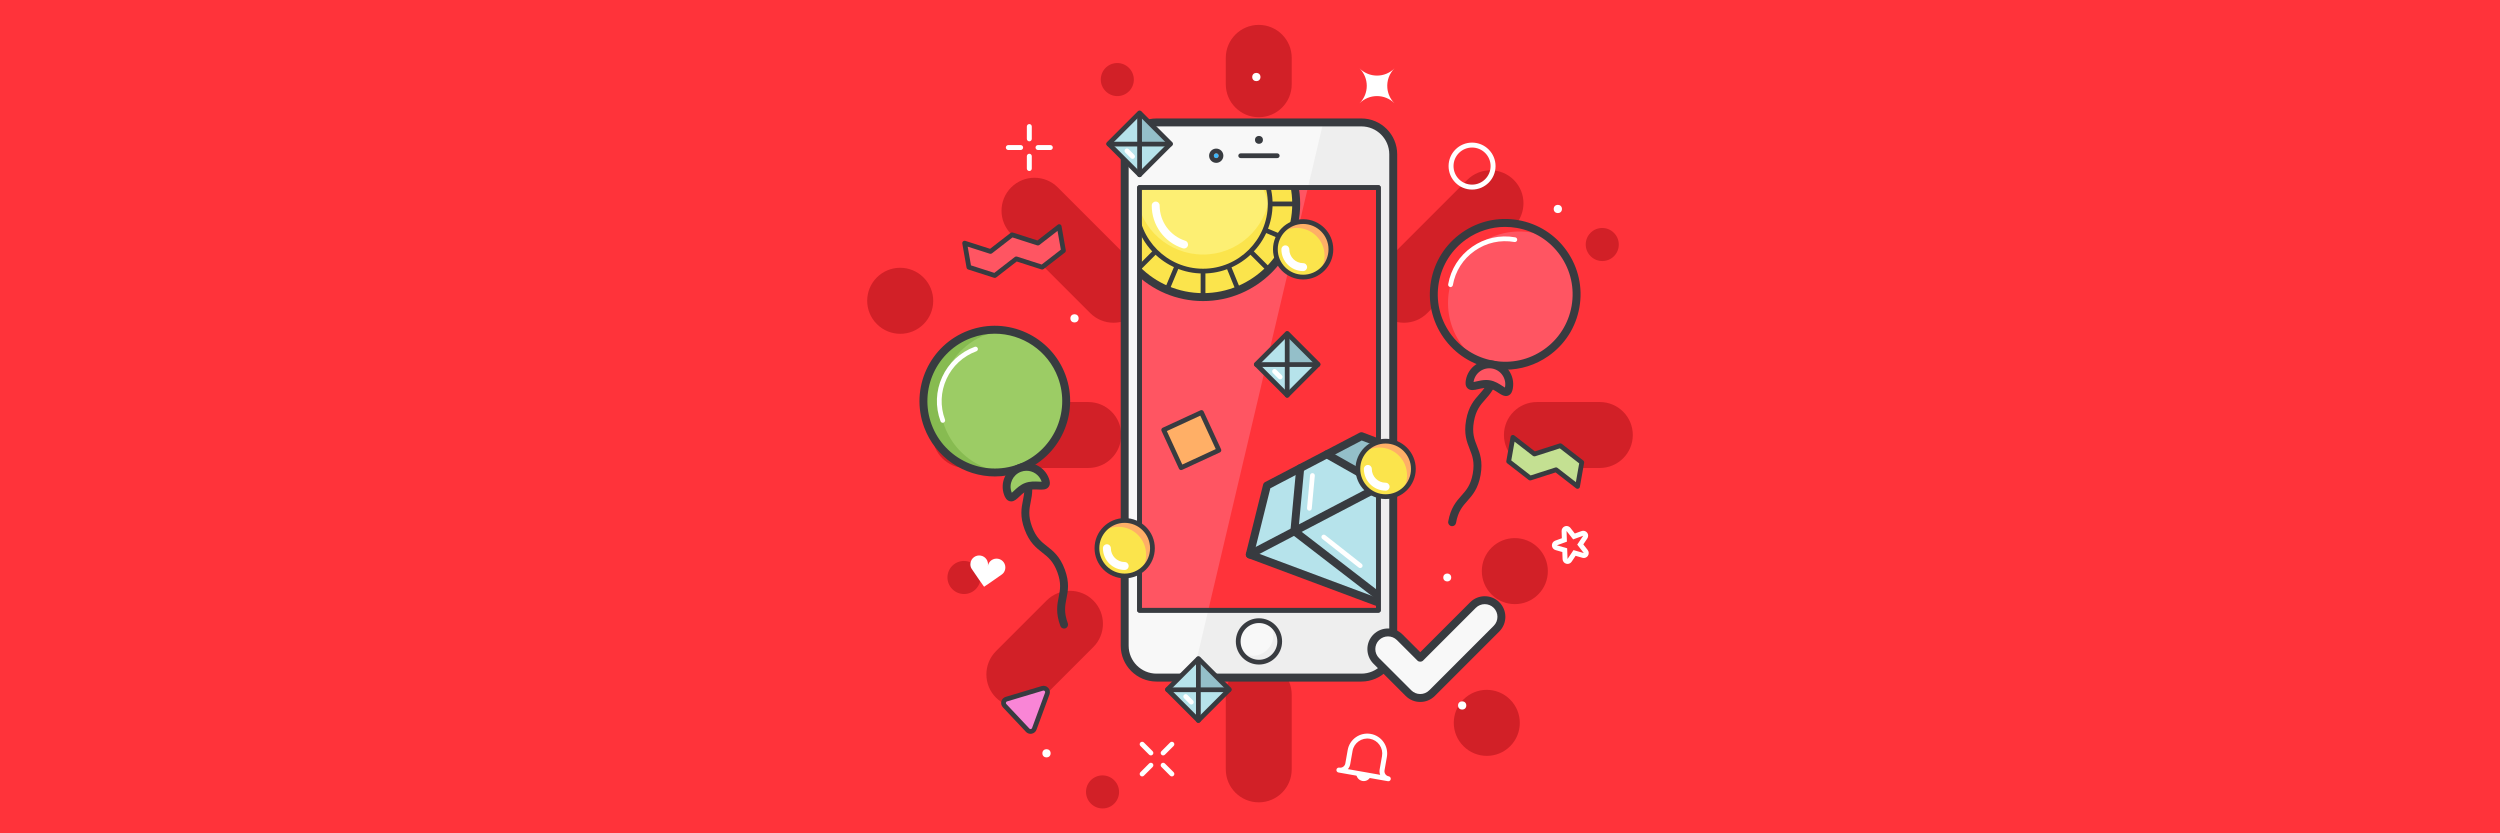 <?xml version="1.0" encoding="utf-8"?>
<!-- Generator: Adobe Illustrator 25.0.0, SVG Export Plug-In . SVG Version: 6.00 Build 0)  -->
<svg version="1.1" id="Layer_1" xmlns="http://www.w3.org/2000/svg" xmlns:xlink="http://www.w3.org/1999/xlink" x="0px" y="0px"
	 width="2400px" height="800px" viewBox="0 0 2400 800" style="enable-background:new 0 0 2400 800;" xml:space="preserve">
<style type="text/css">
	.st0{fill:#FF333A;}
	.st1{fill:#D22027;}
	.st2{fill:#FFFFFF;}
	.st3{fill:#F8F8F8;}
	.st4{fill:#EEEEEE;}
	.st5{fill:#FF5562;}
	.st6{fill:#3DB6F9;}
	.st7{fill:#383B40;}
	.st8{clip-path:url(#SVGID_2_);}
	.st9{fill:#FBE44C;}
	.st10{fill:#FDEF73;}
	.st11{fill:#B6E3EB;}
	.st12{fill:#94BFC9;}
	.st13{fill:#FFAF66;}
	.st14{fill:#9CCC65;}
	.st15{fill:#87BB51;}
	.st16{fill:#C4E092;}
	.st17{fill:#F985D6;}
</style>
<g id="Layer_3">
	<g>
		<rect class="st0" width="2400" height="800"/>
	</g>
</g>
<g>
	<g>
		<g>
			<g>
				<g>
					<path class="st1" d="M1347.826,309.828c-8.1,0-16.2-3.09-22.38-9.27c-12.36-12.36-12.36-32.4,0-44.76l83.057-83.058
						c12.36-12.36,32.4-12.36,44.76,0c12.36,12.36,12.36,32.399,0,44.76l-83.057,83.058
						C1364.027,306.738,1355.927,309.828,1347.826,309.828z"/>
				</g>
			</g>
			<g>
				<g>
					<path class="st1" d="M978.582,679.072c-8.1,0-16.2-3.09-22.38-9.27c-12.36-12.36-12.36-32.4,0-44.76l48.598-48.598
						c12.36-12.36,32.4-12.36,44.76,0c12.36,12.36,12.36,32.4,0,44.76l-48.598,48.598
						C994.782,675.982,986.683,679.072,978.582,679.072z"/>
				</g>
			</g>
			<g>
				<g>
					<path class="st1" d="M1068.982,309.828c-8.101,0-16.198-3.089-22.38-9.271l-75.878-75.879c-12.36-12.361-12.36-32.4,0-44.76
						c12.362-12.36,32.4-12.36,44.76,0l75.878,75.88c12.36,12.361,12.36,32.4,0,44.76
						C1085.182,306.738,1077.082,309.828,1068.982,309.828z"/>
				</g>
			</g>
			<g>
				<g>
					<path class="st1" d="M1535.847,449.25h-60.408c-17.479,0-31.65-14.171-31.65-31.65c0-17.48,14.171-31.65,31.65-31.65h60.408
						c17.479,0,31.65,14.17,31.65,31.65C1567.496,435.079,1553.326,449.25,1535.847,449.25z"/>
				</g>
			</g>
			<g>
				<g>
					<path class="st1" d="M1044.724,449.25H926.99c-17.479,0-31.65-14.171-31.65-31.65c0-17.48,14.171-31.65,31.65-31.65h117.734
						c17.479,0,31.65,14.17,31.65,31.65C1076.373,435.079,1062.202,449.25,1044.724,449.25z"/>
				</g>
			</g>
			<g>
				<g>
					<path class="st1" d="M1208.405,112.542c-17.479,0-31.65-14.17-31.65-31.65V55.535c0-17.48,14.171-31.65,31.65-31.65
						c17.479,0,31.65,14.17,31.65,31.65v25.357C1240.055,98.372,1225.884,112.542,1208.405,112.542z"/>
				</g>
			</g>
			<g>
				<g>
					<path class="st1" d="M1208.405,770.251c-17.479,0-31.65-14.171-31.65-31.65v-71.705c0-17.479,14.171-31.65,31.65-31.65
						c17.479,0,31.65,14.171,31.65,31.65v71.705C1240.055,756.081,1225.884,770.251,1208.405,770.251z"/>
				</g>
			</g>
			<g>
				<g>
					<path class="st1" d="M1208.835,306.101c-8.1,0-16.2-3.09-22.38-9.27l-0.09-0.09c-12.36-12.36-12.36-32.4,0-44.76
						c12.36-12.36,32.4-12.36,44.76,0l0.09,0.09c12.36,12.36,12.36,32.4,0,44.76C1225.034,303.01,1216.934,306.101,1208.835,306.101
						z"/>
				</g>
			</g>
			<g>
				<g>
					<path class="st1" d="M1454.282,579.959c-8.1,0-16.2-3.09-22.38-9.27l-0.09-0.09c-12.36-12.36-12.36-32.4,0-44.76
						s32.4-12.36,44.76,0l0.09,0.09c12.36,12.36,12.36,32.4,0,44.76C1470.482,576.869,1462.381,579.959,1454.282,579.959z"/>
				</g>
			</g>
			<g>
				<g>
					<path class="st1" d="M864.244,320.458c-8.1,0-16.2-3.09-22.38-9.27l-0.09-0.09c-12.36-12.36-12.36-32.4,0-44.76
						c12.36-12.36,32.4-12.36,44.76,0l0.09,0.09c12.36,12.36,12.36,32.4,0,44.76C880.443,317.368,872.344,320.458,864.244,320.458z"
						/>
				</g>
			</g>
			<g>
				<g>
					<path class="st1" d="M1427.362,725.64c-8.1,0-16.2-3.09-22.38-9.27l-0.09-0.09c-12.36-12.36-12.36-32.4,0-44.76
						s32.4-12.36,44.76,0l0.09,0.09c12.36,12.36,12.36,32.4,0,44.76C1443.562,722.55,1435.462,725.64,1427.362,725.64z"/>
				</g>
			</g>
			<g>
				<g>
					<path class="st1" d="M1058.483,776.115c-4.049,0-8.1-1.545-11.19-4.635l-0.09-0.09c-6.18-6.18-6.18-16.2,0-22.38
						c6.181-6.18,16.2-6.18,22.38,0l0.09,0.09c6.181,6.18,6.181,16.2,0,22.38C1066.583,774.57,1062.533,776.115,1058.483,776.115z"
						/>
				</g>
			</g>
			<g>
				<g>
					<path class="st1" d="M925.47,570.261c-4.049,0-8.1-1.545-11.19-4.635l-0.09-0.09c-6.18-6.18-6.18-16.2,0-22.38
						s16.2-6.18,22.38,0l0.09,0.09c6.18,6.18,6.18,16.2,0,22.38C933.57,568.716,929.52,570.261,925.47,570.261z"/>
				</g>
			</g>
			<g>
				<g>
					<path class="st1" d="M1538.206,250.604c-4.02,0-8.042-1.523-11.127-4.574l-0.091-0.09c-6.214-6.146-6.269-16.166-0.123-22.379
						c6.146-6.213,16.165-6.27,22.379-0.124l0.092,0.09c6.214,6.146,6.269,16.166,0.123,22.379
						C1546.363,249.036,1542.286,250.604,1538.206,250.604z"/>
				</g>
			</g>
			<g>
				<g>
					<path class="st1" d="M1112.248,173.013c-4.049,0-8.1-1.545-11.19-4.635l-0.09-0.09c-6.18-6.18-6.18-16.2,0-22.38
						c6.181-6.18,16.2-6.18,22.38,0l0.09,0.09c6.18,6.18,6.18,16.2,0,22.38C1120.348,171.468,1116.298,173.013,1112.248,173.013z"/>
				</g>
			</g>
			<g>
				<g>
					<path class="st1" d="M1072.662,92.255c-4.049,0-8.1-1.545-11.19-4.635l-0.09-0.09c-6.181-6.18-6.181-16.2,0-22.38
						c6.18-6.18,16.2-6.18,22.38,0l0.09,0.09c6.181,6.18,6.181,16.2,0,22.38C1080.762,90.71,1076.711,92.255,1072.662,92.255z"/>
				</g>
			</g>
		</g>
		<g>
			<g>
				<g>
					<path class="st2" d="M1413.181,181.994c-12.434,0-22.55-10.117-22.55-22.55c0-12.434,10.117-22.55,22.55-22.55
						c12.434,0,22.552,10.117,22.552,22.55C1435.732,171.878,1425.615,181.994,1413.181,181.994z M1413.181,141.641
						c-9.817,0-17.802,7.986-17.802,17.803c0,9.817,7.985,17.803,17.802,17.803s17.803-7.986,17.803-17.803
						C1430.984,149.627,1422.997,141.641,1413.181,141.641z"/>
				</g>
			</g>
			<g>
				<g>
					<g>
						<path class="st2" d="M988.144,135.689c-1.311,0-2.374-1.063-2.374-2.374v-11.852c0-1.311,1.063-2.374,2.374-2.374
							s2.374,1.063,2.374,2.374v11.852C990.517,134.627,989.455,135.689,988.144,135.689z"/>
					</g>
				</g>
				<g>
					<g>
						<path class="st2" d="M988.144,164.191c-1.311,0-2.374-1.063-2.374-2.374v-11.852c0-1.311,1.063-2.374,2.374-2.374
							s2.374,1.063,2.374,2.374v11.852C990.517,163.129,989.455,164.191,988.144,164.191z"/>
					</g>
				</g>
				<g>
					<g>
						<path class="st2" d="M1008.321,144.015h-11.852c-1.311,0-2.374-1.063-2.374-2.374c0-1.311,1.063-2.374,2.374-2.374h11.852
							c1.311,0,2.374,1.063,2.374,2.374C1010.694,142.953,1009.632,144.015,1008.321,144.015z"/>
					</g>
				</g>
				<g>
					<g>
						<path class="st2" d="M979.819,144.015h-11.852c-1.311,0-2.374-1.063-2.374-2.374c0-1.311,1.063-2.374,2.374-2.374h11.852
							c1.311,0,2.374,1.063,2.374,2.374C982.192,142.953,981.131,144.015,979.819,144.015z"/>
					</g>
				</g>
			</g>
			<g>
				<g>
					<path class="st2" d="M1503.883,509.714l6.33,8.102l9.662-3.516l-5.749,8.524l6.33,8.102l-9.884-2.835l-5.749,8.524
						l-0.359-10.276l-9.884-2.834l9.662-3.516L1503.883,509.714 M1519.875,514.299h0.005 M1503.882,504.965
						c-0.543,0-1.091,0.093-1.623,0.286c-1.932,0.703-3.193,2.572-3.121,4.627l0.238,6.828l-6.421,2.337
						c-1.933,0.703-3.193,2.572-3.121,4.627c0.072,2.055,1.459,3.831,3.436,4.398l6.568,1.883l0.238,6.828
						c0.072,2.055,1.459,3.831,3.436,4.398c0.433,0.124,0.874,0.184,1.308,0.184c1.55,0,3.038-0.762,3.936-2.093l3.821-5.665
						l6.568,1.883c0.433,0.124,0.874,0.184,1.308,0.184c1.55,0,3.038-0.762,3.936-2.093c1.15-1.705,1.072-3.957-0.195-5.578
						l-4.207-5.385l3.749-5.558c0.557-0.778,0.886-1.731,0.886-2.762c0-2.566-2.033-4.656-4.577-4.744
						c-0.057-0.002-0.116-0.003-0.173-0.003c-0.151,0-0.303,0.007-0.455,0.022c-0.444,0.042-0.871,0.146-1.271,0.302l-6.317,2.3
						l-4.206-5.385C1506.706,505.615,1505.315,504.965,1503.882,504.965L1503.882,504.965z"/>
				</g>
			</g>
			<g>
				<g>
					<path class="st2" d="M948.357,543.218c0.836-4.598-2.214-9.004-6.813-9.838c-4.598-0.836-9.004,2.214-9.838,6.814
						c-0.379,2.081-0.022,4.16,1.036,5.812c2.835,4.426,11.971,17.281,11.971,17.281s13.072-8.821,17.282-11.968
						c1.572-1.174,2.637-2.994,3.014-5.076c0.836-4.598-2.214-9.004-6.814-9.838C953.598,535.568,949.192,538.619,948.357,543.218z"
						/>
				</g>
			</g>
			<g>
				<g>
					<path class="st2" d="M1338.715,65.617c-9.27,9.27-24.3,9.27-33.57,0c9.271,9.27,9.27,24.3,0,33.57c9.27-9.27,24.3-9.27,33.57,0
						c-4.109-4.109-6.396-9.35-6.863-14.718C1331.266,77.725,1333.554,70.778,1338.715,65.617z"/>
				</g>
			</g>
			<g>
				<g>
					<circle class="st2" cx="1004.642" cy="723.165" r="3.957"/>
				</g>
			</g>
			<g>
				<g>
					<circle class="st2" cx="1403.68" cy="677.244" r="3.957"/>
				</g>
			</g>
			<g>
				<g>
					<circle class="st2" cx="1495.522" cy="200.615" r="3.957"/>
				</g>
			</g>
			<g>
				<g>
					<circle class="st2" cx="1031.522" cy="305.615" r="3.957"/>
				</g>
			</g>
			<g>
				<g>
					<circle class="st2" cx="1206.089" cy="73.936" r="3.957"/>
				</g>
			</g>
			<g>
				<g>
					<g>
						<path class="st2" d="M1116.623,725.217c-0.608,0-1.216-0.232-1.679-0.696c-0.927-0.926-0.927-2.429,0-3.357l8.38-8.381
							c0.926-0.926,2.43-0.928,3.357,0c0.927,0.926,0.927,2.429,0,3.357l-8.38,8.381
							C1117.838,724.984,1117.231,725.217,1116.623,725.217z"/>
					</g>
				</g>
				<g>
					<g>
						<path class="st2" d="M1096.469,745.371c-0.608,0-1.216-0.233-1.679-0.696c-0.927-0.926-0.927-2.43,0-3.357l8.38-8.381
							c0.926-0.926,2.43-0.926,3.357,0s0.927,2.43,0,3.357l-8.38,8.381C1097.684,745.138,1097.076,745.371,1096.469,745.371z"/>
					</g>
				</g>
				<g>
					<g>
						<path class="st2" d="M1125.002,745.371c-0.608,0-1.216-0.233-1.679-0.696l-8.38-8.381c-0.927-0.927-0.927-2.43,0-3.357
							c0.926-0.926,2.43-0.926,3.357,0l8.38,8.381c0.927,0.927,0.927,2.43,0,3.357
							C1126.218,745.138,1125.61,745.371,1125.002,745.371z"/>
					</g>
				</g>
				<g>
					<g>
						<path class="st2" d="M1104.849,725.217c-0.608,0-1.215-0.233-1.679-0.696l-8.38-8.381c-0.927-0.926-0.927-2.43,0-3.357
							c0.926-0.926,2.43-0.926,3.357,0l8.38,8.381c0.927,0.926,0.927,2.43,0,3.357
							C1106.065,724.984,1105.457,725.217,1104.849,725.217z"/>
					</g>
				</g>
			</g>
			<g>
				<g>
					<g>
						<path class="st2" d="M1302.916,741.579c-0.611,3.464,1.702,6.767,5.165,7.378c3.464,0.611,6.767-1.702,7.378-5.166"/>
					</g>
					<g>
						<path class="st2" d="M1309.203,749.846c-0.418,0-0.839-0.037-1.26-0.111c-1.884-0.332-3.525-1.378-4.622-2.944
							c-1.095-1.566-1.517-3.466-1.185-5.349l1.558,0.275c-0.259,1.467,0.069,2.948,0.924,4.167c0.854,1.22,2.132,2.035,3.599,2.294
							c1.467,0.258,2.948-0.07,4.168-0.924c1.22-0.854,2.034-2.133,2.292-3.599l1.558,0.275c-0.332,1.883-1.378,3.524-2.943,4.621
							C1312.077,749.402,1310.658,749.846,1309.203,749.846z"/>
					</g>
				</g>
				<g>
					<g>
						<path class="st2" d="M1332.789,749.992c-0.138,0-0.276-0.012-0.415-0.037l-47.453-8.367c-0.004,0-0.007-0.001-0.01-0.002l0,0
							c-1.292-0.228-2.154-1.459-1.926-2.749c0.229-1.292,1.465-2.15,2.75-1.925l0.008,0.001c2.701,0.471,5.304-1.343,5.781-4.054
							l0,0l2.261-12.822c1.829-10.371,11.757-17.321,22.128-15.493c10.372,1.828,17.323,11.755,15.494,22.127l-2.261,12.822
							c-0.478,2.711,1.337,5.306,4.045,5.787l0.007,0.001c1.292,0.228,2.154,1.459,1.926,2.749
							C1334.921,749.182,1333.919,749.992,1332.789,749.992z M1293.971,738.364l30.991,5.464c-0.609-1.591-0.809-3.363-0.492-5.16
							l2.261-12.822c0.665-3.776-0.178-7.585-2.377-10.724c-2.199-3.141-5.49-5.237-9.265-5.903
							c-7.794-1.373-15.252,3.849-16.627,11.642l-2.261,12.822C1295.883,735.48,1295.089,737.076,1293.971,738.364z"/>
					</g>
				</g>
			</g>
		</g>
	</g>
	<g>
		<g>
			<g>
				<path class="st3" d="M1337.5,619.923c0,16.887-13.689,30.576-30.576,30.576h-196.647c-16.887,0-30.576-13.689-30.576-30.576
					V148.105c0-16.887,13.689-30.576,30.576-30.576h196.647c16.887,0,30.576,13.689,30.576,30.576V619.923z"/>
			</g>
			<g>
				<path class="st4" d="M1306.924,117.529h-36.604l-125.65,532.97h162.254c16.887,0,30.576-13.69,30.576-30.576V148.105
					C1337.5,131.219,1323.811,117.529,1306.924,117.529z"/>
			</g>
			<g>
				<rect x="1093.946" y="180.068" class="st5" width="229.309" height="405.808"/>
			</g>
			<g>
				<circle class="st3" cx="1208.601" cy="615.756" r="19.921"/>
			</g>
			<g>
				<path class="st4" d="M1219.297,598.969c1.974,3.092,3.134,6.755,3.134,10.696c0,11.002-8.919,19.921-19.921,19.921
					c-3.941,0-7.604-1.159-10.696-3.134c3.538,5.54,9.725,9.225,16.787,9.225c11.002,0,19.921-8.919,19.921-19.921
					C1228.522,608.694,1224.837,602.506,1219.297,598.969z"/>
			</g>
			<g>
				<circle class="st6" cx="1167.581" cy="149.5" r="2.284"/>
			</g>
			<g>
				<path class="st7" d="M1208.601,637.961c-12.244,0-22.205-9.961-22.205-22.205s9.961-22.205,22.205-22.205
					s22.205,9.961,22.205,22.205S1220.845,637.961,1208.601,637.961z M1208.601,598.119c-9.725,0-17.637,7.912-17.637,17.637
					s7.912,17.637,17.637,17.637c9.725,0,17.637-7.912,17.637-17.637S1218.325,598.119,1208.601,598.119z"/>
			</g>
			<g>
				<circle class="st7" cx="1208.601" cy="134.284" r="3.807"/>
			</g>
			<g>
				<path class="st7" d="M1167.581,147.216c1.261,0,2.284,1.023,2.284,2.284s-1.023,2.284-2.284,2.284
					c-1.262,0-2.284-1.023-2.284-2.284S1166.319,147.216,1167.581,147.216 M1167.581,142.648c-3.778,0-6.853,3.074-6.853,6.852
					s3.074,6.852,6.853,6.852s6.853-3.074,6.853-6.852S1171.359,142.648,1167.581,142.648L1167.581,142.648z"/>
			</g>
			<g>
				<path class="st7" d="M1226.147,151.785h-35.093c-1.262,0-2.284-1.022-2.284-2.284s1.022-2.284,2.284-2.284h35.093
					c1.262,0,2.284,1.022,2.284,2.284S1227.409,151.785,1226.147,151.785z"/>
			</g>
			<g>
				<polygon class="st0" points="1255.576,180.068 1159.906,585.876 1323.255,585.876 1323.255,180.068 				"/>
			</g>
			<g>
				<path class="st7" d="M1323.255,588.16h-229.309c-1.262,0-2.284-1.022-2.284-2.284V180.068c0-1.262,1.022-2.284,2.284-2.284
					h229.309c1.262,0,2.284,1.022,2.284,2.284v405.808C1325.539,587.138,1324.517,588.16,1323.255,588.16z M1096.23,583.592h224.741
					v-401.24H1096.23V583.592z"/>
			</g>
			<g>
				<path class="st7" d="M1306.924,654.306h-196.647c-18.958,0-34.383-15.424-34.383-34.382V148.105
					c0-18.959,15.424-34.383,34.383-34.383h196.647c18.959,0,34.383,15.424,34.383,34.383v471.818
					C1341.307,638.882,1325.883,654.306,1306.924,654.306z M1110.277,121.336c-14.76,0-26.769,12.008-26.769,26.769v471.818
					c0,14.76,12.008,26.769,26.769,26.769h196.647c14.761,0,26.77-12.009,26.77-26.769V148.105c0-14.761-12.009-26.769-26.77-26.769
					H1110.277z"/>
			</g>
		</g>
		<g>
			<defs>
				<rect id="SVGID_1_" x="1093.946" y="180.068" width="229.309" height="405.808"/>
			</defs>
			<clipPath id="SVGID_2_">
				<use xlink:href="#SVGID_1_"  style="overflow:visible;"/>
			</clipPath>
			<g class="st8">
				<g>
					<circle class="st9" cx="1154.915" cy="195.785" r="89.434"/>
				</g>
				<g>
					<path class="st7" d="M1154.916,289.027c-51.413,0-93.241-41.828-93.241-93.241c0-51.414,41.828-93.242,93.241-93.242
						c51.414,0,93.241,41.828,93.241,93.242C1248.156,247.199,1206.329,289.027,1154.916,289.027z M1154.916,110.158
						c-47.215,0-85.627,38.412-85.627,85.627c0,47.215,38.412,85.627,85.627,85.627c47.215,0,85.627-38.412,85.627-85.627
						C1240.543,148.57,1202.131,110.158,1154.916,110.158z"/>
				</g>
				<g>
					<circle class="st10" cx="1154.915" cy="195.785" r="64.479"/>
				</g>
				<g>
					<path class="st9" d="M1154.915,244.359c-32.916,0-60.052-24.67-63.973-56.526c-0.321,2.608-0.506,5.258-0.506,7.953
						c0,35.611,28.868,64.479,64.479,64.479c35.611,0,64.479-28.868,64.479-64.479c0-2.695-0.185-5.345-0.506-7.953
						C1214.967,219.688,1187.831,244.359,1154.915,244.359z"/>
				</g>
				<g>
					<path class="st9" d="M1154.915,145.96c-32.916,0-60.052,24.67-63.973,56.526c-0.321-2.608-0.506-5.258-0.506-7.953
						c0-35.611,28.868-64.479,64.479-64.479c35.611,0,64.479,28.868,64.479,64.479c0,2.695-0.185,5.345-0.506,7.953
						C1214.967,170.631,1187.831,145.96,1154.915,145.96z"/>
				</g>
				<g>
					<path class="st7" d="M1154.916,262.548c-36.813,0-66.763-29.95-66.763-66.763c0-36.813,29.95-66.763,66.763-66.763
						s66.763,29.95,66.763,66.763C1221.679,232.599,1191.729,262.548,1154.916,262.548z M1154.916,133.591
						c-34.294,0-62.195,27.9-62.195,62.195c0,34.294,27.9,62.194,62.195,62.194s62.195-27.9,62.195-62.194
						C1217.11,161.491,1189.21,133.591,1154.916,133.591z"/>
				</g>
				<g>
					<path class="st2" d="M1136.73,238.578c-0.388,0-0.781-0.06-1.169-0.185c-17.884-5.768-29.9-22.279-29.9-41.084
						c0-2.103,1.705-3.807,3.807-3.807s3.807,1.705,3.807,3.807c0,15.489,9.895,29.087,24.623,33.838
						c2.001,0.646,3.1,2.791,2.455,4.792C1139.832,237.551,1138.337,238.578,1136.73,238.578z"/>
				</g>
				<g>
					<g>
						<g>
							<path class="st7" d="M1090.437,198.07h-24.955c-1.262,0-2.284-1.022-2.284-2.284s1.022-2.284,2.284-2.284h24.955
								c1.262,0,2.284,1.022,2.284,2.284S1091.698,198.07,1090.437,198.07z"/>
						</g>
						<g>
							<path class="st7" d="M1244.35,198.07h-23.432c-1.262,0-2.284-1.022-2.284-2.284s1.022-2.284,2.284-2.284h23.432
								c1.262,0,2.284,1.022,2.284,2.284S1245.611,198.07,1244.35,198.07z"/>
						</g>
						<g>
							<g>
								<path class="st7" d="M1154.916,133.591c-1.262,0-2.284-1.022-2.284-2.284v-24.955c0-1.262,1.022-2.284,2.284-2.284
									s2.284,1.022,2.284,2.284v24.955C1157.2,132.568,1156.177,133.591,1154.916,133.591z"/>
							</g>
							<g>
								<path class="st7" d="M1154.916,287.504c-1.262,0-2.284-1.022-2.284-2.284v-23.432c0-1.262,1.022-2.284,2.284-2.284
									s2.284,1.022,2.284,2.284v23.432C1157.2,286.481,1156.177,287.504,1154.916,287.504z"/>
							</g>
						</g>
					</g>
					<g>
						<g>
							<path class="st7" d="M1109.322,152.476c-0.584,0-1.169-0.223-1.615-0.669l-17.646-17.646c-0.892-0.892-0.892-2.338,0-3.23
								c0.893-0.892,2.338-0.892,3.23,0l17.646,17.646c0.892,0.892,0.892,2.338,0,3.23
								C1110.491,152.253,1109.906,152.476,1109.322,152.476z"/>
						</g>
						<g>
							<path class="st7" d="M1218.155,261.309c-0.585,0-1.169-0.223-1.615-0.669l-16.569-16.568c-0.892-0.892-0.892-2.338,0-3.23
								c0.892-0.892,2.338-0.892,3.23,0l16.569,16.568c0.892,0.892,0.892,2.338,0,3.23
								C1219.324,261.086,1218.74,261.309,1218.155,261.309z"/>
						</g>
						<g>
							<g>
								<path class="st7" d="M1200.509,152.476c-0.584,0-1.169-0.223-1.615-0.669c-0.892-0.892-0.892-2.338,0-3.23l17.646-17.646
									c0.893-0.892,2.338-0.892,3.23,0c0.892,0.892,0.892,2.338,0,3.23l-17.646,17.646
									C1201.678,152.253,1201.094,152.476,1200.509,152.476z"/>
							</g>
							<g>
								<path class="st7" d="M1091.676,261.309c-0.584,0-1.169-0.223-1.615-0.669c-0.892-0.892-0.892-2.338,0-3.23l16.569-16.568
									c0.893-0.892,2.338-0.892,3.23,0c0.892,0.892,0.892,2.338,0,3.23l-16.569,16.568
									C1092.845,261.086,1092.26,261.309,1091.676,261.309z"/>
							</g>
						</g>
					</g>
				</g>
				<g>
					<g>
						<g>
							<path class="st7" d="M1095.474,173.083c-0.295,0-0.595-0.058-0.884-0.179l-23.005-9.671c-1.163-0.489-1.709-1.828-1.22-2.991
								c0.488-1.163,1.828-1.709,2.991-1.22l23.005,9.671c1.163,0.489,1.709,1.828,1.22,2.991
								C1097.213,172.558,1096.366,173.083,1095.474,173.083z"/>
						</g>
						<g>
							<path class="st7" d="M1237.36,232.728c-0.295,0-0.595-0.058-0.884-0.179l-21.601-9.08c-1.163-0.489-1.71-1.828-1.221-2.991
								c0.488-1.163,1.826-1.709,2.99-1.22l21.601,9.08c1.163,0.489,1.71,1.828,1.221,2.991
								C1239.1,232.202,1238.252,232.728,1237.36,232.728z"/>
						</g>
						<g>
							<g>
								<path class="st7" d="M1179.901,138.629c-0.295,0-0.595-0.058-0.884-0.179c-1.163-0.489-1.709-1.828-1.22-2.991l9.67-23.005
									c0.489-1.162,1.828-1.71,2.991-1.22c1.163,0.489,1.709,1.828,1.22,2.991l-9.67,23.005
									C1181.641,138.104,1180.793,138.629,1179.901,138.629z"/>
							</g>
							<g>
								<path class="st7" d="M1120.257,280.516c-0.295,0-0.595-0.058-0.884-0.179c-1.163-0.489-1.709-1.828-1.22-2.991l9.08-21.601
									c0.489-1.163,1.827-1.709,2.991-1.22c1.163,0.489,1.709,1.828,1.22,2.991l-9.08,21.601
									C1121.997,279.99,1121.149,280.516,1120.257,280.516z"/>
							</g>
						</g>
					</g>
					<g>
						<g>
							<path class="st7" d="M1130.554,138.371c-0.901,0-1.754-0.536-2.116-1.422l-9.429-23.105
								c-0.477-1.168,0.083-2.501,1.252-2.978c1.167-0.478,2.501,0.083,2.978,1.252l9.429,23.105
								c0.477,1.168-0.083,2.501-1.252,2.978C1131.133,138.316,1130.841,138.371,1130.554,138.371z"/>
						</g>
						<g>
							<path class="st7" d="M1188.708,280.875c-0.901,0-1.754-0.536-2.116-1.421l-8.854-21.694
								c-0.477-1.168,0.083-2.501,1.251-2.978c1.169-0.478,2.501,0.084,2.978,1.251l8.854,21.694
								c0.477,1.168-0.083,2.501-1.251,2.978C1189.288,280.82,1188.995,280.875,1188.708,280.875z"/>
						</g>
						<g>
							<g>
								<path class="st7" d="M1214.615,173.708c-0.901,0-1.755-0.536-2.116-1.421c-0.477-1.168,0.084-2.501,1.252-2.978
									l23.105-9.429c1.171-0.478,2.502,0.084,2.979,1.251c0.477,1.168-0.084,2.501-1.252,2.978l-23.105,9.429
									C1215.194,173.653,1214.902,173.708,1214.615,173.708z"/>
							</g>
							<g>
								<path class="st7" d="M1072.112,231.862c-0.901,0-1.754-0.536-2.116-1.421c-0.477-1.168,0.083-2.501,1.251-2.978
									l21.694-8.854c1.169-0.477,2.501,0.083,2.978,1.251s-0.083,2.501-1.251,2.978l-21.694,8.854
									C1072.691,231.807,1072.399,231.862,1072.112,231.862z"/>
							</g>
						</g>
					</g>
				</g>
			</g>
			<g class="st8">
				<g>
					<polyline class="st11" points="1334.992,582.807 1199.79,532.322 1216.265,466.152 1307.001,418.731 1370.733,442.982 
						1334.992,582.807 					"/>
				</g>
				<g>
					<polygon class="st12" points="1307.001,418.731 1369.115,443.828 1334.992,582.807 1325.141,466.81 1274.442,437.746 					"/>
				</g>
				<g>
					<path class="st7" d="M1334.992,586.613c-0.45,0-0.901-0.079-1.332-0.24l-135.202-50.485c-1.814-0.677-2.831-2.607-2.363-4.486
						l16.476-66.17c0.264-1.057,0.966-1.949,1.931-2.454l90.735-47.421c0.966-0.504,2.102-0.571,3.117-0.184l63.731,24.252
						c1.81,0.688,2.814,2.625,2.335,4.5l-35.74,139.824c-0.268,1.047-0.968,1.931-1.925,2.432
						C1336.205,586.468,1335.6,586.613,1334.992,586.613z M1204.306,529.943l128.048,47.814l33.849-132.426l-58.955-22.435
						l-87.701,45.835L1204.306,529.943z"/>
				</g>
				<g>
					<path class="st7" d="M1199.793,536.129c-1.373,0-2.698-0.744-3.377-2.044c-0.974-1.863-0.252-4.164,1.611-5.138l170.942-89.339
						c1.863-0.973,4.163-0.252,5.138,1.61c0.974,1.863,0.253,4.164-1.61,5.138l-170.942,89.339
						C1200.99,535.989,1200.387,536.129,1199.793,536.129z"/>
				</g>
				<g>
					<path class="st7" d="M1333.572,583.901c-0.812,0-1.629-0.258-2.321-0.792l-90.982-70.144c-1.033-0.797-1.587-2.067-1.467-3.366
						l5.615-60.493c0.195-2.094,2.065-3.629,4.143-3.439c2.094,0.194,3.634,2.05,3.439,4.143l-5.422,58.406l89.322,68.864
						c1.665,1.283,1.975,3.674,0.69,5.339C1335.84,583.392,1334.713,583.901,1333.572,583.901z"/>
				</g>
				<g>
					<path class="st7" d="M1332.276,584.579c-2.017,0.001-3.699-1.583-3.8-3.619l-5.541-112.65l-51.048-28.895
						c-1.83-1.036-2.474-3.359-1.438-5.188c1.037-1.829,3.359-2.474,5.188-1.438l52.872,29.928c1.136,0.644,1.863,1.823,1.928,3.126
						l5.645,114.743c0.103,2.101-1.516,3.887-3.615,3.99C1332.402,584.578,1332.339,584.579,1332.276,584.579z"/>
				</g>
				<g>
					<path class="st2" d="M1257.023,490.255c-0.071,0-0.143-0.003-0.214-0.01c-1.256-0.116-2.18-1.229-2.063-2.485l2.924-31.498
						c0.117-1.257,1.244-2.187,2.485-2.063c1.256,0.116,2.18,1.229,2.063,2.485l-2.924,31.498
						C1259.185,489.366,1258.189,490.255,1257.023,490.255z"/>
				</g>
				<g>
					<path class="st2" d="M1305.799,545.354c-0.494,0-0.992-0.16-1.411-0.489l-34.976-27.538c-0.991-0.78-1.162-2.217-0.382-3.208
						c0.78-0.99,2.216-1.162,3.208-0.382l34.976,27.538c0.991,0.78,1.162,2.217,0.382,3.208
						C1307.145,545.055,1306.476,545.354,1305.799,545.354z"/>
				</g>
			</g>
		</g>
		<g>
			<path class="st7" d="M1323.255,588.16h-229.309c-1.262,0-2.284-1.022-2.284-2.284V180.068c0-1.262,1.022-2.284,2.284-2.284
				h229.309c1.262,0,2.284,1.022,2.284,2.284v405.808C1325.539,587.138,1324.517,588.16,1323.255,588.16z M1096.23,583.592h224.741
				v-401.24H1096.23V583.592z"/>
		</g>
		<g>
			<g>
				<circle class="st9" cx="1079.701" cy="526.293" r="26.649"/>
			</g>
			<g>
				<path class="st13" d="M1058.061,510.751c4.376-3.148,9.74-5.008,15.542-5.008c14.718,0,26.648,11.931,26.648,26.648
					c0,5.802-1.86,11.167-5.008,15.542c6.724-4.838,11.106-12.725,11.106-21.64c0-14.718-11.931-26.648-26.649-26.648
					C1070.786,499.645,1062.898,504.027,1058.061,510.751z"/>
			</g>
			<g>
				<path class="st2" d="M1079.701,547.175c-11.514,0-20.882-9.367-20.882-20.882c0-2.103,1.705-3.807,3.807-3.807
					s3.807,1.704,3.807,3.807c0,7.316,5.952,13.269,13.268,13.269c2.103,0,3.807,1.704,3.807,3.807
					S1081.804,547.175,1079.701,547.175z"/>
			</g>
			<g>
				<path class="st7" d="M1079.701,555.226c-15.954,0-28.933-12.979-28.933-28.933s12.979-28.933,28.933-28.933
					s28.933,12.979,28.933,28.933S1095.655,555.226,1079.701,555.226z M1079.701,501.929c-13.435,0-24.365,10.93-24.365,24.364
					s10.93,24.364,24.365,24.364s24.364-10.93,24.364-24.364S1093.136,501.929,1079.701,501.929z"/>
			</g>
		</g>
		<g>
			<g>
				<circle class="st9" cx="1330.197" cy="450.154" r="26.649"/>
			</g>
			<g>
				<path class="st13" d="M1308.557,434.612c4.375-3.148,9.74-5.008,15.542-5.008c14.718,0,26.648,11.931,26.648,26.648
					c0,5.802-1.86,11.167-5.008,15.542c6.724-4.838,11.106-12.725,11.106-21.64c0-14.718-11.931-26.648-26.649-26.648
					C1321.282,423.506,1313.394,427.889,1308.557,434.612z"/>
			</g>
			<g>
				<path class="st2" d="M1330.197,471.036c-11.515,0-20.882-9.367-20.882-20.882c0-2.103,1.704-3.807,3.807-3.807
					s3.807,1.704,3.807,3.807c0,7.316,5.952,13.269,13.269,13.269c2.103,0,3.807,1.704,3.807,3.807S1332.3,471.036,1330.197,471.036
					z"/>
			</g>
			<g>
				<path class="st7" d="M1330.197,479.087c-15.953,0-28.933-12.979-28.933-28.933s12.979-28.933,28.933-28.933
					s28.933,12.979,28.933,28.933S1346.15,479.087,1330.197,479.087z M1330.197,425.79c-13.435,0-24.364,10.93-24.364,24.364
					s10.93,24.364,24.364,24.364s24.364-10.93,24.364-24.364S1343.632,425.79,1330.197,425.79z"/>
			</g>
		</g>
		<g>
			<g>
				<circle class="st9" cx="1251.013" cy="239.364" r="26.649"/>
			</g>
			<g>
				<path class="st13" d="M1229.373,223.822c4.376-3.148,9.74-5.008,15.542-5.008c14.718,0,26.648,11.931,26.648,26.648
					c0,5.802-1.86,11.167-5.008,15.542c6.724-4.838,11.106-12.725,11.106-21.64c0-14.718-11.931-26.648-26.649-26.648
					C1242.097,212.716,1234.21,217.099,1229.373,223.822z"/>
			</g>
			<g>
				<path class="st2" d="M1251.013,260.246c-11.514,0-20.881-9.368-20.881-20.882c0-2.103,1.704-3.807,3.807-3.807
					s3.807,1.705,3.807,3.807c0,7.316,5.952,13.268,13.268,13.268c2.103,0,3.807,1.705,3.807,3.807
					S1253.115,260.246,1251.013,260.246z"/>
			</g>
			<g>
				<path class="st7" d="M1251.013,268.297c-15.953,0-28.933-12.979-28.933-28.933s12.979-28.933,28.933-28.933
					s28.933,12.979,28.933,28.933S1266.966,268.297,1251.013,268.297z M1251.013,215c-13.435,0-24.364,10.93-24.364,24.364
					s10.93,24.365,24.364,24.365s24.364-10.93,24.364-24.365S1264.447,215,1251.013,215z"/>
			</g>
		</g>
		<g>
			<g>
				
					<rect x="1129.437" y="640.924" transform="matrix(0.707 -0.707 0.707 0.707 -131.094 1007.352)" class="st11" width="41.994" height="41.994"/>
			</g>
			<g>
				<polygon class="st12" points="1180.128,661.92 1150.434,632.718 1150.434,662.166 				"/>
			</g>
			<g>
				<path class="st7" d="M1150.434,693.898c-0.606,0-1.187-0.24-1.615-0.669l-29.694-29.694c-0.428-0.429-0.669-1.01-0.669-1.615
					s0.241-1.187,0.669-1.615l29.694-29.693c0.893-0.893,2.338-0.893,3.23,0l29.694,29.693c0.428,0.429,0.669,1.01,0.669,1.615
					s-0.241,1.187-0.669,1.615l-29.694,29.694C1151.621,693.658,1151.04,693.898,1150.434,693.898z M1123.97,661.92l26.464,26.464
					l26.463-26.464l-26.463-26.463L1123.97,661.92z"/>
			</g>
			<g>
				<path class="st7" d="M1179.882,664.45h-58.896c-1.262,0-2.284-1.022-2.284-2.284s1.022-2.284,2.284-2.284h58.896
					c1.262,0,2.284,1.022,2.284,2.284S1181.144,664.45,1179.882,664.45z"/>
			</g>
			<g>
				<path class="st7" d="M1150.434,693.898c-1.262,0-2.284-1.022-2.284-2.284v-58.896c0-1.262,1.022-2.284,2.284-2.284
					s2.284,1.022,2.284,2.284v58.896C1152.718,692.876,1151.696,693.898,1150.434,693.898z"/>
			</g>
			<g>
				<path class="st2" d="M1143.686,676.353c-0.584,0-1.169-0.223-1.615-0.669l-5.399-5.399c-0.892-0.893-0.892-2.339,0-3.23
					c0.893-0.893,2.338-0.893,3.23,0l5.399,5.399c0.892,0.893,0.892,2.339,0,3.23C1144.854,676.13,1144.27,676.353,1143.686,676.353
					z"/>
			</g>
		</g>
		<g>
			<g>
				
					<rect x="1214.712" y="328.755" transform="matrix(0.707 -0.707 0.707 0.707 114.619 976.218)" class="st11" width="41.994" height="41.994"/>
			</g>
			<g>
				<polygon class="st12" points="1265.403,349.752 1235.709,320.55 1235.709,349.998 				"/>
			</g>
			<g>
				<path class="st7" d="M1235.709,381.73c-0.605,0-1.187-0.241-1.615-0.669l-29.693-29.694c-0.892-0.892-0.892-2.338,0-3.23
					l29.693-29.694c0.857-0.856,2.373-0.856,3.23,0l29.694,29.694c0.429,0.428,0.669,1.009,0.669,1.615s-0.24,1.187-0.669,1.615
					l-29.694,29.694C1236.896,381.49,1236.314,381.73,1235.709,381.73z M1209.246,349.752l26.463,26.464l26.464-26.464
					l-26.464-26.463L1209.246,349.752z"/>
			</g>
			<g>
				<path class="st7" d="M1265.157,352.282h-58.896c-1.262,0-2.284-1.022-2.284-2.284s1.022-2.284,2.284-2.284h58.896
					c1.262,0,2.284,1.022,2.284,2.284S1266.419,352.282,1265.157,352.282z"/>
			</g>
			<g>
				<path class="st7" d="M1235.709,381.73c-1.262,0-2.284-1.022-2.284-2.284v-58.897c0-1.262,1.022-2.284,2.284-2.284
					s2.284,1.022,2.284,2.284v58.897C1237.993,380.708,1236.971,381.73,1235.709,381.73z"/>
			</g>
			<g>
				<path class="st2" d="M1228.961,364.184c-0.585,0-1.169-0.223-1.615-0.669l-5.399-5.399c-0.892-0.892-0.892-2.338,0-3.23
					c0.893-0.892,2.338-0.892,3.23,0l5.399,5.399c0.892,0.892,0.892,2.338,0,3.23C1230.13,363.96,1229.546,364.184,1228.961,364.184
					z"/>
			</g>
		</g>
		<g>
			<g>
				
					<rect x="1073.008" y="117.083" transform="matrix(0.707 -0.707 0.707 0.707 222.79 814.021)" class="st11" width="41.994" height="41.994"/>
			</g>
			<g>
				<polygon class="st12" points="1123.699,138.08 1094.005,108.877 1094.005,138.325 				"/>
			</g>
			<g>
				<path class="st7" d="M1094.005,170.058c-0.584,0-1.169-0.223-1.615-0.669l-29.694-29.694c-0.428-0.428-0.669-1.009-0.669-1.615
					s0.241-1.187,0.669-1.615l29.694-29.694c0.893-0.892,2.338-0.892,3.23,0l29.694,29.694c0.892,0.892,0.892,2.338,0,3.23
					l-29.694,29.694C1095.174,169.834,1094.59,170.058,1094.005,170.058z M1067.542,138.08l26.464,26.463l26.463-26.463
					l-26.463-26.463L1067.542,138.08z"/>
			</g>
			<g>
				<path class="st7" d="M1123.454,140.609h-58.896c-1.262,0-2.284-1.022-2.284-2.284s1.022-2.284,2.284-2.284h58.896
					c1.262,0,2.284,1.022,2.284,2.284S1124.715,140.609,1123.454,140.609z"/>
			</g>
			<g>
				<path class="st7" d="M1094.005,170.058c-1.262,0-2.284-1.022-2.284-2.284v-58.896c0-1.262,1.022-2.284,2.284-2.284
					s2.284,1.022,2.284,2.284v58.896C1096.29,169.035,1095.267,170.058,1094.005,170.058z"/>
			</g>
			<g>
				<path class="st2" d="M1087.256,152.511c-0.584,0-1.169-0.223-1.615-0.669l-5.399-5.399c-0.892-0.892-0.892-2.338,0-3.23
					c0.893-0.892,2.338-0.892,3.23,0l5.399,5.399c0.892,0.892,0.892,2.338,0,3.23
					C1088.425,152.288,1087.841,152.511,1087.256,152.511z"/>
			</g>
		</g>
	</g>
	<g>
		<g>
			<g>
				<g>
					<circle class="st5" cx="1444.986" cy="282.559" r="68.525"/>
				</g>
				<g>
					<path class="st0" d="M1402.502,330.069c-21.707-31.001-14.173-73.729,16.828-95.436c20.255-14.182,45.513-15.876,66.646-6.705
						c-23.036-17.017-55.258-18.346-80.013-1.013c-31.001,21.707-38.535,64.435-16.828,95.436
						c7.525,10.746,17.578,18.667,28.79,23.533C1412.113,341.59,1406.876,336.315,1402.502,330.069z"/>
				</g>
				<g>
					<path class="st7" d="M1394.043,505.14c-0.22,0-0.442-0.02-0.666-0.059c-2.07-0.365-3.453-2.34-3.088-4.41
						c2.332-13.229,7.837-19.419,12.692-24.88c4.591-5.162,8.927-10.038,10.885-21.143c1.958-11.104-0.449-17.169-2.997-23.59
						c-2.695-6.792-5.751-14.49-3.418-27.72c2.332-13.228,7.836-19.417,12.692-24.876c4.591-5.162,8.926-10.037,10.884-21.139
						c0.365-2.07,2.343-3.452,4.41-3.088c2.07,0.365,3.453,2.339,3.088,4.41c-2.332,13.228-7.836,19.417-12.692,24.876
						c-4.591,5.162-8.926,10.037-10.884,21.139c-1.958,11.104,0.449,17.169,2.997,23.589c2.695,6.793,5.751,14.491,3.418,27.721
						c-2.332,13.229-7.837,19.419-12.692,24.88c-4.591,5.162-8.927,10.038-10.885,21.143
						C1397.462,503.84,1395.855,505.14,1394.043,505.14z"/>
				</g>
				<g>
					<path class="st2" d="M1392.502,275.588c-0.132,0-0.266-0.012-0.399-0.035c-1.242-0.219-2.072-1.404-1.853-2.646
						c2.577-14.621,10.695-27.363,22.856-35.878c12.16-8.516,26.909-11.784,41.531-9.208c1.242,0.219,2.072,1.404,1.853,2.646
						c-0.219,1.243-1.408,2.069-2.646,1.853c-13.421-2.367-26.957,0.635-38.118,8.45c-11.162,7.816-18.612,19.51-20.979,32.929
						C1394.553,274.809,1393.589,275.588,1392.502,275.588z"/>
				</g>
				<g>
					<path class="st7" d="M1445.14,354.909c-4.221,0-8.471-0.369-12.714-1.118c-19.026-3.354-35.608-13.918-46.69-29.745
						c-11.081-15.827-15.337-35.021-11.981-54.048c3.354-19.027,13.918-35.608,29.745-46.69
						c15.825-11.082,35.021-15.338,54.048-11.982c19.027,3.355,35.608,13.918,46.69,29.745
						c11.082,15.826,15.337,35.021,11.981,54.048l0,0c-3.354,19.027-13.918,35.609-29.745,46.69
						C1474.178,350.419,1459.845,354.909,1445.14,354.909z M1444.849,217.824c-13.158,0-25.979,4.017-36.983,11.721
						c-14.16,9.915-23.611,24.751-26.613,41.775s0.806,34.198,10.721,48.359s24.751,23.612,41.775,26.614
						c17.025,3.002,34.198-0.805,48.359-10.721c14.16-9.916,23.611-24.751,26.613-41.776l0,0
						c3.002-17.024-0.806-34.198-10.721-48.358c-9.915-14.161-24.751-23.612-41.775-26.614
						C1452.429,218.154,1448.625,217.824,1444.849,217.824z"/>
				</g>
				<g>
					<path class="st5" d="M1448.58,372.168c-1.832,10.388-8.421-1.485-18.809-3.317c-10.388-1.832-20.641,7.072-18.81-3.317
						c1.832-10.388,11.738-17.325,22.126-15.493C1443.475,351.874,1450.412,361.78,1448.58,372.168z"/>
				</g>
				<g>
					<path class="st7" d="M1445.711,380.2c-2.522,0-4.978-1.603-7.542-3.277c-2.682-1.75-5.721-3.734-9.06-4.323
						c-3.341-0.59-6.874,0.235-9.991,0.964c-3.891,0.907-7.565,1.765-10.228-0.756c-2.364-2.238-2.091-5.601-1.679-7.935
						c1.062-6.025,4.408-11.277,9.42-14.786c5.012-3.509,11.088-4.857,17.116-3.794c6.025,1.062,11.277,4.408,14.787,9.419
						c3.509,5.012,4.856,11.091,3.794,17.117c-0.411,2.334-1.305,5.587-4.291,6.882C1447.253,380.052,1446.479,380.2,1445.711,380.2
						z M1426.722,364.79c1.214,0,2.456,0.091,3.71,0.312c4.874,0.859,8.935,3.51,11.898,5.445c0.745,0.486,1.655,1.08,2.394,1.503
						c0.036-0.161,0.071-0.341,0.107-0.544c0.709-4.023-0.19-8.081-2.533-11.427c-2.343-3.346-5.849-5.58-9.872-6.289
						c-4.019-0.709-8.079,0.19-11.427,2.533c-3.346,2.343-5.579,5.849-6.289,9.872c-0.036,0.203-0.063,0.384-0.085,0.547
						c0.838-0.145,1.897-0.392,2.764-0.594C1419.949,365.552,1423.215,364.79,1426.722,364.79z"/>
				</g>
			</g>
		</g>
		<g>
			<g>
				<circle class="st14" cx="955.021" cy="385.067" r="68.525"/>
			</g>
			<g>
				<path class="st15" d="M942.345,447.528c-34.391-15.795-49.466-56.48-33.671-90.871c10.32-22.47,31.265-36.687,54.137-39.443
					c-28.476-3.054-56.959,12.071-69.572,39.533c-15.795,34.392-0.72,75.076,33.671,90.871c11.922,5.475,24.598,7.235,36.733,5.772
					C956.459,452.62,949.274,450.711,942.345,447.528z"/>
			</g>
			<g>
				<path class="st7" d="M1021.528,603.431c-1.547,0-3.001-0.949-3.57-2.485c-4.667-12.596-3.042-20.718-1.609-27.884
					c1.355-6.773,2.635-13.172-1.282-23.745c-3.917-10.572-9.058-14.592-14.5-18.847c-5.757-4.502-12.282-9.604-16.95-22.199
					c-4.667-12.595-3.041-20.717-1.607-27.882c1.355-6.772,2.636-13.17-1.281-23.742c-0.73-1.971,0.275-4.161,2.247-4.892
					c1.97-0.733,4.162,0.274,4.893,2.247c4.667,12.595,3.042,20.716,1.607,27.881c-1.355,6.773-2.636,13.171,1.281,23.742
					c3.918,10.572,9.058,14.592,14.5,18.847c5.757,4.501,12.282,9.604,16.949,22.2c4.667,12.596,3.042,20.718,1.609,27.884
					c-1.355,6.773-2.635,13.172,1.282,23.745c0.73,1.971-0.275,4.161-2.247,4.892
					C1022.415,603.354,1021.968,603.431,1021.528,603.431z"/>
			</g>
			<g>
				<path class="st2" d="M905.045,405.871c-0.928,0-1.801-0.57-2.143-1.491c-5.158-13.922-4.586-29.019,1.61-42.51
					s17.275-23.762,31.197-28.921c1.185-0.439,2.497,0.166,2.936,1.349c0.438,1.183-0.166,2.497-1.349,2.936
					c-12.777,4.734-22.945,14.161-28.632,26.543c-5.687,12.382-6.212,26.239-1.477,39.016c0.438,1.184-0.166,2.497-1.349,2.936
					C905.577,405.825,905.308,405.871,905.045,405.871z"/>
			</g>
			<g>
				<path class="st7" d="M955.096,457.402c-29.402,0-57.102-18.061-67.9-47.204c-13.857-37.398,5.294-79.098,42.693-92.957
					c37.399-13.856,79.099,5.294,92.958,42.693l0,0c13.858,37.399-5.294,79.099-42.693,92.957
					C971.896,455.951,963.426,457.402,955.096,457.402z M954.953,320.346c-7.455,0-15.03,1.297-22.419,4.036
					c-33.462,12.399-50.598,49.71-38.199,83.171c12.399,33.463,49.709,50.596,83.172,38.2c33.462-12.399,50.598-49.71,38.199-83.172
					l0,0C1006.045,336.508,981.258,320.346,954.953,320.346z"/>
			</g>
			<g>
				<path class="st14" d="M1003.376,460.596c3.665,9.891-8.018,2.971-17.91,6.636c-9.891,3.665-14.245,16.528-17.91,6.636
					c-3.665-9.891,1.382-20.881,11.273-24.546C988.721,445.658,999.711,450.705,1003.376,460.596z"/>
			</g>
			<g>
				<path class="st7" d="M970.788,481.35c-0.436,0-0.884-0.05-1.345-0.157c-3.171-0.738-4.632-3.778-5.456-6
					c-4.389-11.845,1.677-25.052,13.521-29.439c11.845-4.392,25.05,1.677,29.438,13.52c0,0.001,0,0.001,0,0.001
					c0.823,2.223,1.696,5.48-0.229,8.106c-2.167,2.958-5.937,2.771-9.927,2.578c-3.198-0.154-6.822-0.333-10.001,0.844
					c-3.179,1.179-5.813,3.675-8.137,5.878C976.127,479.072,973.725,481.35,970.788,481.35z M985.45,451.938
					c-1.761,0-3.551,0.307-5.297,0.953c-7.907,2.931-11.957,11.747-9.026,19.655c0.071,0.192,0.139,0.363,0.203,0.515
					c0.65-0.548,1.44-1.296,2.085-1.908c2.569-2.436,6.088-5.771,10.729-7.49c4.641-1.72,9.483-1.483,13.02-1.31
					c0.888,0.043,1.977,0.09,2.826,0.089c-0.051-0.157-0.111-0.331-0.183-0.524C997.523,455.758,991.666,451.938,985.45,451.938z"/>
			</g>
		</g>
	</g>
	<g>
		<g>
			<g>
				<path class="st3" d="M1363.444,670.075L1363.444,670.075c-4.241,0-8.308-1.685-11.306-4.684l-30.963-30.963
					c-6.244-6.244-6.244-16.368,0-22.612c6.247-6.243,16.368-6.244,22.613,0.001l19.656,19.657l50.62-50.62
					c6.244-6.244,16.368-6.243,22.613,0c6.244,6.244,6.244,16.368,0,22.613l-61.927,61.926
					C1371.751,668.39,1367.683,670.075,1363.444,670.075z"/>
			</g>
		</g>
		<g>
			<g>
				<path class="st7" d="M1363.443,673.882c-5.288,0-10.26-2.06-13.998-5.799l-30.963-30.962c-7.718-7.719-7.718-20.278,0-27.997
					c7.723-7.715,20.28-7.717,27.997,0.002l16.964,16.965l47.93-47.929c7.717-7.717,20.276-7.719,27.995,0
					s7.719,20.278,0.001,27.997l-61.928,61.926C1373.702,671.823,1368.73,673.882,1363.443,673.882z M1332.481,610.947
					c-3.119,0-6.239,1.188-8.615,3.562c-4.749,4.749-4.749,12.479,0.001,17.228l30.963,30.963c2.3,2.302,5.359,3.569,8.613,3.569
					s6.313-1.268,8.615-3.568l61.927-61.926c4.749-4.749,4.749-12.479-0.001-17.228c-4.75-4.751-12.479-4.75-17.228-0.001
					l-50.622,50.621c-1.428,1.428-3.956,1.429-5.384-0.001l-19.656-19.657C1338.721,612.135,1335.602,610.947,1332.481,610.947z"/>
			</g>
		</g>
	</g>
	<g>
		<g>
			<polygon class="st5" points="1016.852,217.685 996.427,233.522 971.57,225.545 950.94,241.543 926.085,233.565 930.159,256.669 
				955.014,264.647 975.643,248.649 1000.501,256.626 1020.926,240.789 			"/>
		</g>
		<g>
			<path class="st7" d="M954.989,266.788c-0.234,0-0.47-0.036-0.698-0.109l-24.854-7.978c-0.807-0.259-1.404-0.943-1.551-1.778
				l-4.074-23.104c-0.139-0.788,0.145-1.591,0.748-2.118c0.603-0.526,1.438-0.7,2.2-0.454l23.708,7.61l19.678-15.26
				c0.596-0.462,1.381-0.6,2.098-0.37l23.711,7.609l19.473-15.1c0.633-0.49,1.476-0.614,2.222-0.326
				c0.747,0.288,1.288,0.946,1.427,1.734l4.074,23.104c0.147,0.834-0.18,1.682-0.85,2.202l-20.425,15.837
				c-0.595,0.461-1.38,0.6-2.097,0.37l-23.711-7.609l-19.678,15.26C955.983,266.624,955.489,266.788,954.989,266.788z
				 M932.145,254.772l22.396,7.189l19.678-15.26c0.595-0.462,1.38-0.601,2.098-0.37l23.711,7.609l18.384-14.254l-3.177-18.019
				l-17.433,13.518c-0.596,0.463-1.381,0.6-2.098,0.37l-23.711-7.609l-19.678,15.26c-0.596,0.462-1.381,0.6-2.098,0.37l-21.25-6.821
				L932.145,254.772z"/>
		</g>
	</g>
	<g>
		<g>
			<polygon class="st16" points="1518.485,444.017 1497.855,428.019 1472.998,435.996 1452.37,419.999 1448.297,443.103 
				1468.924,459.1 1493.781,451.123 1514.411,467.121 			"/>
		</g>
		<g>
			<path class="st7" d="M1514.437,469.263c-0.499,0-0.993-0.164-1.399-0.479l-19.68-15.26l-23.71,7.608
				c-0.715,0.229-1.502,0.094-2.098-0.37l-20.627-15.997c-0.67-0.52-0.997-1.366-0.85-2.201l4.073-23.104
				c0.139-0.788,0.68-1.446,1.427-1.734c0.747-0.287,1.59-0.164,2.222,0.326l19.677,15.26l23.71-7.609
				c0.716-0.229,1.503-0.093,2.098,0.37l20.63,15.998c0.67,0.52,0.997,1.366,0.85,2.201l-4.073,23.104
				c-0.139,0.788-0.68,1.446-1.427,1.734C1514.992,469.212,1514.714,469.263,1514.437,469.263z M1493.806,448.696
				c0.5,0,0.994,0.164,1.399,0.479l17.64,13.678l3.177-18.019l-18.59-14.416l-23.71,7.609c-0.715,0.229-1.502,0.094-2.098-0.37
				l-17.637-13.678l-3.177,18.019l18.587,14.415l23.71-7.608C1493.336,448.732,1493.571,448.696,1493.806,448.696z"/>
		</g>
	</g>
	<g>
		<g>
			<path class="st17" d="M986.555,700.981l-22.127-23.524c-1.947-2.07-1.035-5.466,1.687-6.282l34.587-10.365
				c3.018-0.904,5.774,2.025,4.686,4.982l-12.46,33.888C991.948,702.349,988.502,703.052,986.555,700.981z"/>
		</g>
		<g>
			<path class="st7" d="M989.322,704.472c-1.664,0-3.26-0.68-4.432-1.925l-22.126-23.523c-1.461-1.555-2.003-3.711-1.45-5.771
				c0.553-2.059,2.103-3.653,4.145-4.266l34.587-10.365c2.23-0.668,4.607-0.03,6.203,1.666s2.087,4.107,1.284,6.293l-12.46,33.888
				c-0.736,2.002-2.423,3.451-4.512,3.877C990.147,704.431,989.732,704.472,989.322,704.472z M1001.824,662.928
				c-0.144,0-0.299,0.021-0.466,0.071l-34.586,10.364c-0.742,0.222-0.978,0.826-1.045,1.075c-0.067,0.249-0.165,0.89,0.366,1.455
				l22.126,23.522c0,0,0,0,0,0.001c0.531,0.563,1.176,0.505,1.428,0.453c0.253-0.052,0.87-0.25,1.137-0.978l12.46-33.888
				c0.296-0.807-0.127-1.378-0.323-1.586C1002.765,663.252,1002.387,662.928,1001.824,662.928z"/>
		</g>
	</g>
	<g>
		<g>
			
				<rect x="1123.677" y="402.504" transform="matrix(0.908 -0.419 0.419 0.908 -71.757 518.432)" class="st13" width="39.945" height="39.945"/>
		</g>
		<g>
			<path class="st7" d="M1133.893,451.268c-0.863,0-1.689-0.492-2.075-1.327l-16.748-36.265c-0.254-0.551-0.279-1.179-0.07-1.747
				s0.636-1.03,1.186-1.284l36.265-16.748c1.147-0.528,2.503-0.029,3.031,1.116l16.748,36.264c0.254,0.55,0.279,1.179,0.07,1.747
				s-0.636,1.03-1.186,1.284l-36.265,16.748C1134.539,451.199,1134.213,451.268,1133.893,451.268z M1120.174,413.834l14.833,32.117
				l32.117-14.833l-14.833-32.117L1120.174,413.834z"/>
		</g>
	</g>
	<g>
		<circle class="st2" cx="1389.355" cy="554.39" r="3.807"/>
	</g>
</g>
</svg>
